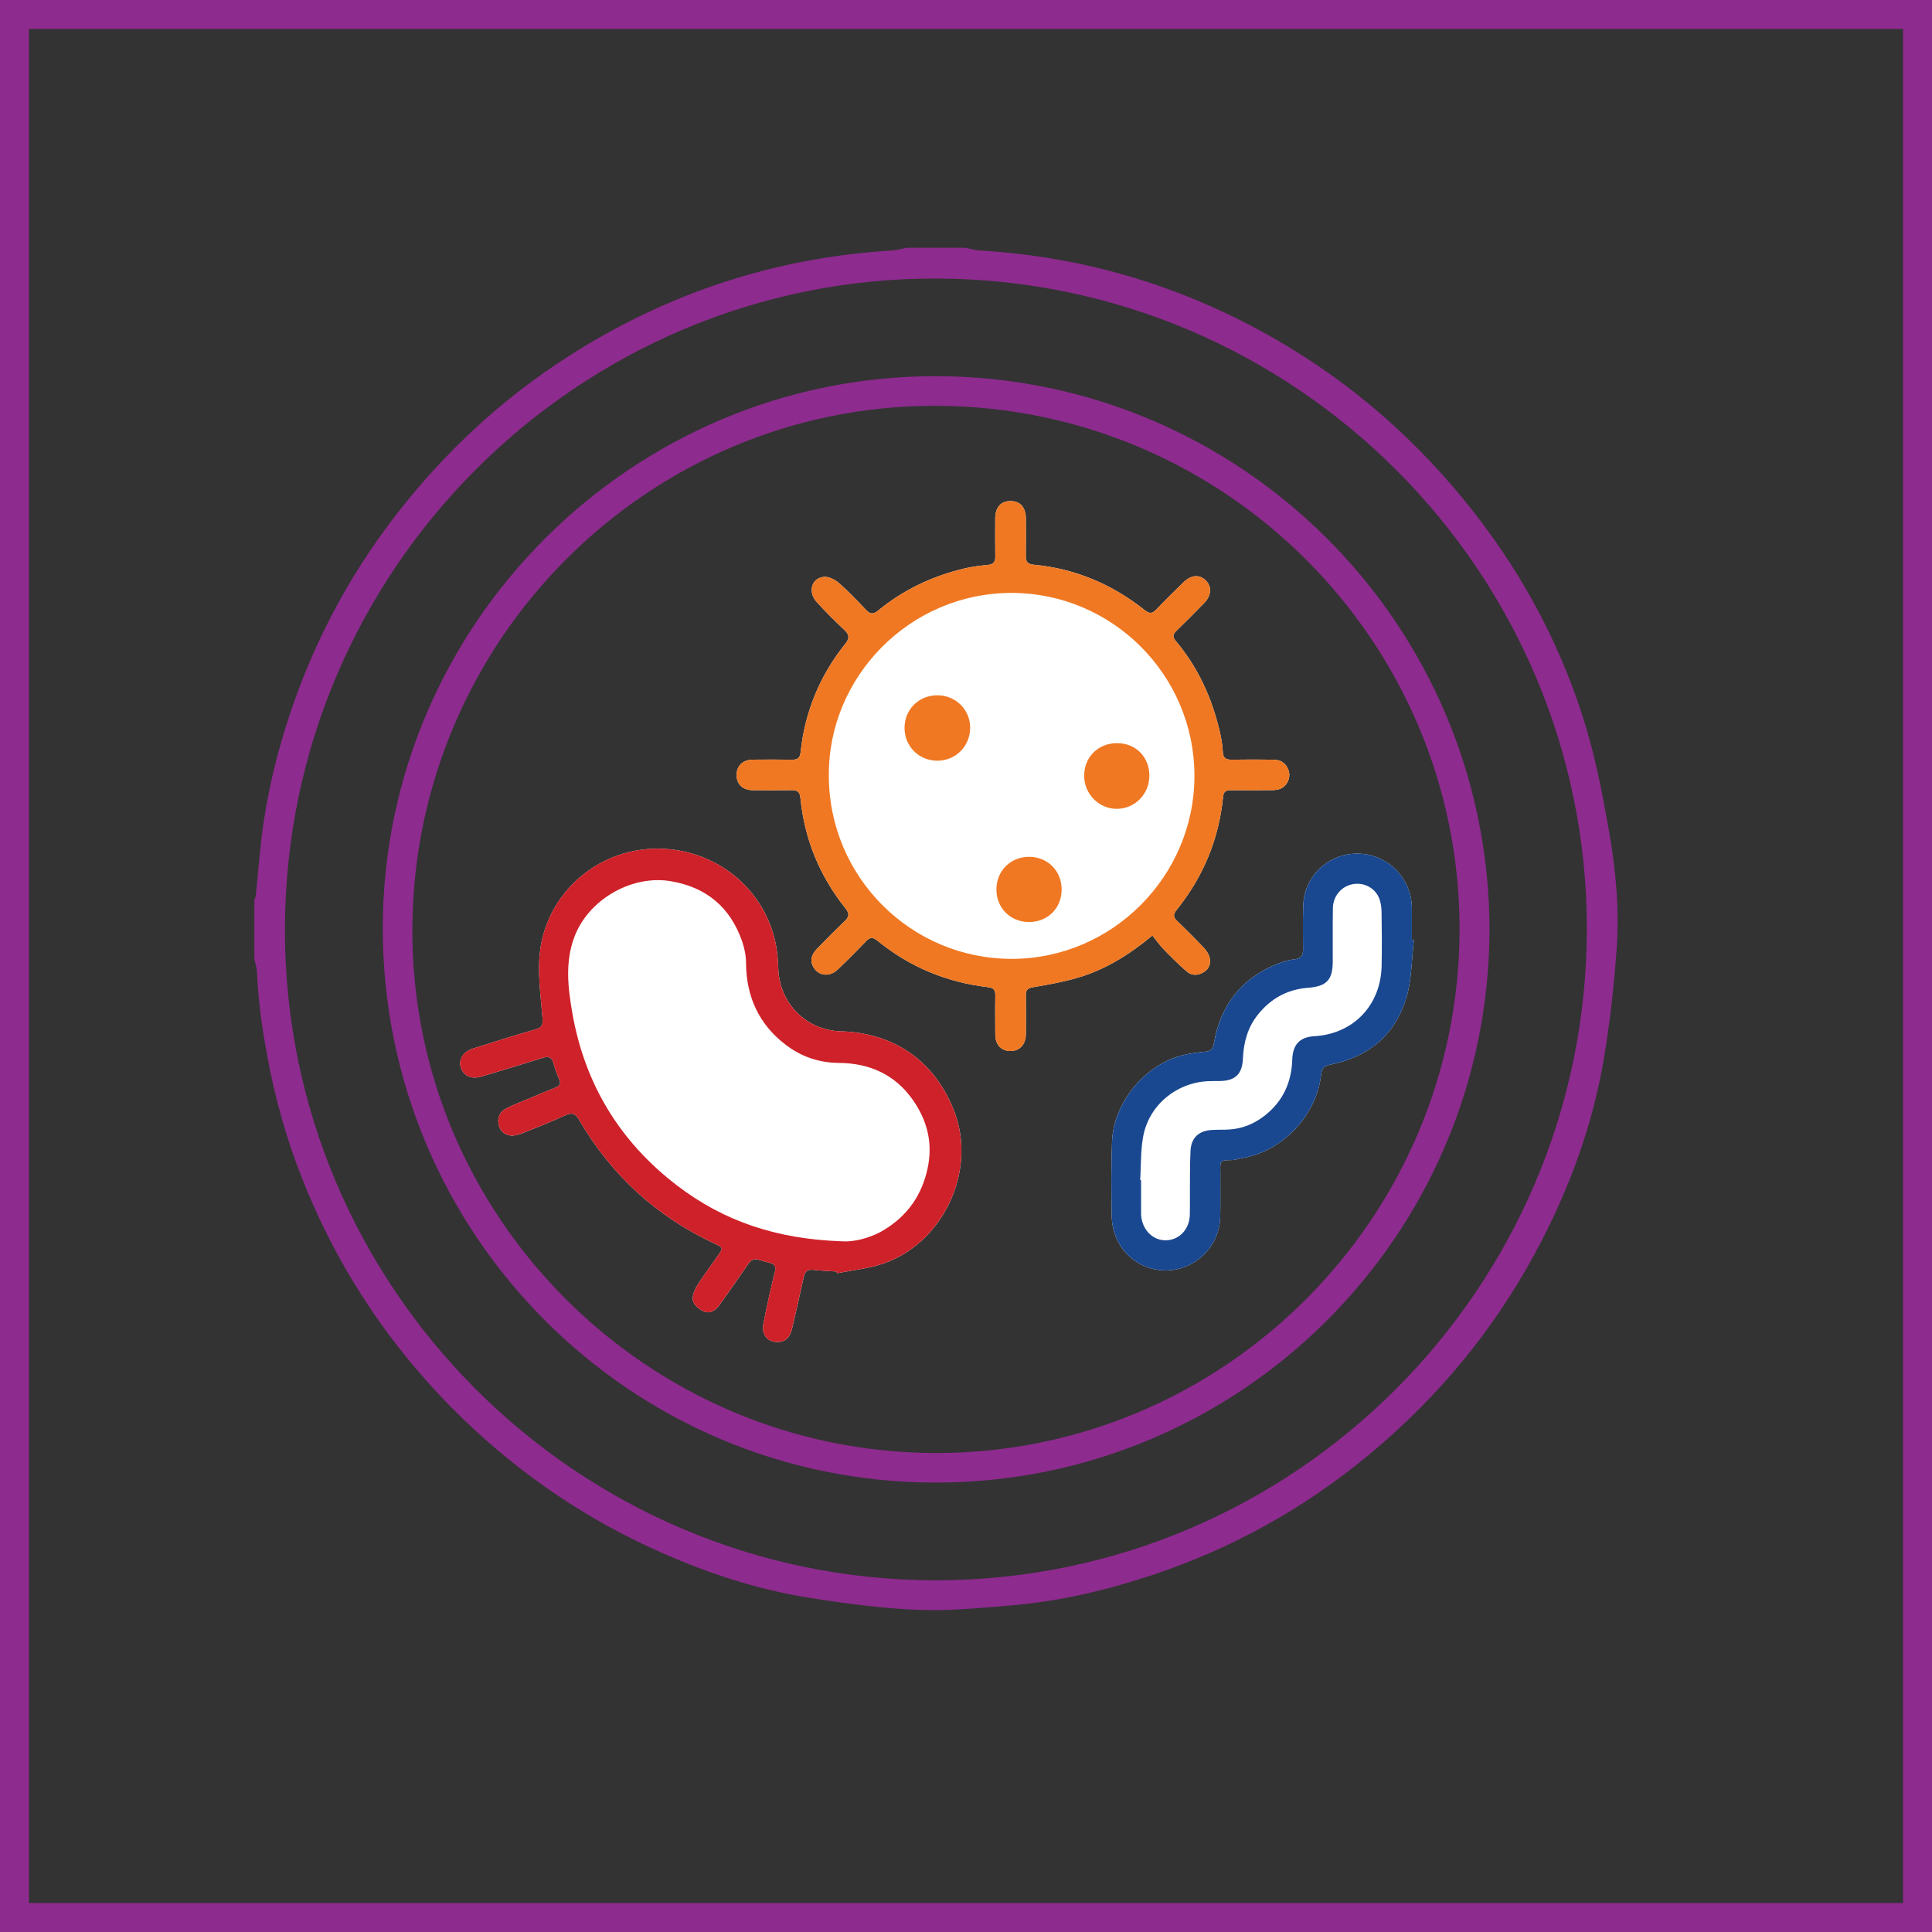 <?xml version="1.0" encoding="UTF-8"?><svg id="Layer_2" xmlns="http://www.w3.org/2000/svg" width="177.149" height="177.149" viewBox="0 0 177.149 177.149"><rect x="0" y="0" width="177.149" height="177.149" fill="#333333" stroke="none"/><defs><style>.cls-1{fill:none;stroke:#8d2b8e;stroke-miterlimit:10;stroke-width:2.656px;}.cls-2{fill:#194890;}.cls-3{fill:#fff;}.cls-4{fill:#8d2b8e;}.cls-5{fill:#cf2129;}.cls-6{fill:#f07822;}</style></defs><g id="Layer_2-2"><g id="Layer_2-2"><g id="Layer_1-2"><path class="cls-4" d="M88.539,22.72c.418.084.834.22,1.255.244,9.727.569,18.801,3.316,27.232,8.181,7.106,4.101,13.139,9.437,18.181,15.906,4.657,5.975,8.128,12.58,10.277,19.83.922,3.11,1.524,6.326,2.082,9.527.607,3.479.918,7.016.67,10.544-.234,3.332-.6,6.668-1.147,9.963-1.059,6.391-3.302,12.396-6.386,18.084-3.834,7.07-8.89,13.152-15.06,18.291-5.992,4.99-12.7,8.727-20.115,11.173-4.18,1.379-8.448,2.38-12.838,2.744-2.859.237-5.74.523-8.595.402-3.31-.14-6.62-.586-9.897-1.106-5.052-.802-9.871-2.433-14.511-4.575-6.853-3.164-12.919-7.451-18.231-12.815-5.658-5.713-10.062-12.267-13.191-19.67-1.526-3.611-2.694-7.34-3.479-11.187-.616-3.018-1.096-6.051-1.226-9.134-.017-.398-.156-.791-.238-1.187v-5.435c.045-.127.119-.251.132-.381.131-1.304.252-2.61.375-3.914.363-3.841,1.156-7.602,2.287-11.28,2.222-7.227,5.633-13.849,10.284-19.828,4.462-5.737,9.717-10.603,15.845-14.508,9.034-5.758,18.899-8.988,29.604-9.626.422-.025.837-.161,1.255-.244h5.435v-0h0ZM85.759,144.902c32.953.001,59.679-26.785,59.742-59.658.063-32.763-26.666-59.609-59.624-59.705-32.749-.096-59.689,26.619-59.752,59.621-.062,32.831,26.71,59.697,59.633,59.742h0Z"/><path class="cls-4" d="M136.577,85.224c-.064,28.065-22.837,50.716-50.774,50.718-28.034.003-50.745-22.807-50.705-50.896.04-27.832,22.873-50.58,50.714-50.553,27.962.027,50.712,22.701,50.766,50.731h0s0,0,0,0ZM85.838,37.209c-26.358-.071-47.907,21.434-48.027,47.925-.119,26.394,21.504,48.063,47.992,48.094,26.422.031,47.996-21.528,48.027-47.992.03-26.424-21.486-47.956-47.992-48.027h0Z"/><path class="cls-3" d="M105.667,85.781c.361.446.674.893,1.049,1.28.677.697,1.366,1.387,2.102,2.021.473.407,1.055.373,1.581.041.505-.319.646-.833.499-1.367-.09-.328-.319-.647-.56-.9-.779-.821-1.58-1.622-2.397-2.405-.359-.345-.402-.583-.059-1.01,2.442-3.038,3.89-6.498,4.264-10.387.047-.494.29-.6.706-.599,1.268.005,2.536.008,3.803-.006.264-.003.549-.035.784-.143.578-.265.886-.94.752-1.527-.153-.67-.655-1.11-1.35-1.119-1.29-.018-2.581-.025-3.871-.001-.548.01-.827-.13-.85-.746-.024-.628-.144-1.26-.288-1.875-.714-3.064-1.997-5.858-4.031-8.278-.303-.361-.268-.596.057-.909.864-.832,1.708-1.685,2.547-2.544.663-.679.725-1.488.185-2.053-.581-.608-1.359-.561-2.092.153-.843.822-1.682,1.648-2.494,2.5-.358.376-.629.37-1.031.05-2.993-2.386-6.383-3.823-10.209-4.178-.504-.047-.716-.263-.707-.776.02-1.154.009-2.309.005-3.464-.004-1.027-.519-1.602-1.421-1.595-.887.007-1.385.588-1.387,1.626-.002,1.155-.014,2.309.006,3.464.009.512-.192.722-.706.768-.719.065-1.442.16-2.143.327-2.925.697-5.587,1.951-7.913,3.872-.424.35-.713.317-1.084-.074-.81-.854-1.623-1.712-2.509-2.483-.356-.31-.926-.589-1.366-.547-1.142.109-1.488,1.396-.645,2.318.809.885,1.66,1.734,2.534,2.555.458.43.483.755.086,1.25-2.34,2.913-3.713,6.238-4.106,9.956-.056.526-.281.693-.781.684-1.2-.021-2.4-.014-3.599-.005-.91.007-1.491.561-1.492,1.397-.001.854.56,1.396,1.473,1.402,1.2.008,2.4.013,3.599-.001.493-.006.73.161.781.691.366,3.795,1.766,7.182,4.14,10.155.399.5.319.789-.098,1.185-.854.81-1.676,1.653-2.499,2.495-.457.467-.714,1.002-.374,1.654.443.849,1.486.994,2.24.278.886-.842,1.751-1.707,2.593-2.593.371-.39.628-.418,1.066-.061,2.948,2.41,6.336,3.81,10.111,4.256.523.062.702.242.693.752-.023,1.199-.01,2.4-.003,3.599.005.924.535,1.497,1.375,1.507.857.01,1.423-.591,1.429-1.535.007-1.2.015-2.4-.003-3.599-.007-.485.187-.631.665-.714,1.377-.239,2.763-.481,4.101-.874,2.462-.723,4.625-2.037,6.841-3.867h0s0,0,0,0ZM76.711,116.59c.012.052.023.104.035.155,1.367-.271,2.778-.409,4.094-.836,5.561-1.804,8.724-8.417,6.707-13.873-1.716-4.64-5.476-7.331-10.444-7.473-3.196-.091-5.652-2.59-5.743-5.796-.023-.81-.098-1.633-.273-2.423-1.03-4.627-4.921-8.009-9.699-8.477-6.138-.601-11.571,3.915-11.938,10.059-.108,1.813.154,3.651.297,5.474.042.538-.031.812-.609.977-1.934.553-3.855,1.156-5.771,1.769-.912.292-1.342,1.007-1.115,1.73.25.795.978,1.111,1.93.824,1.862-.561,3.725-1.116,5.579-1.703.552-.175.85-.067.998.517.122.48.3.951.501,1.405.173.391.132.627-.293.792-.759.294-1.506.618-2.257.933-.75.315-1.512.607-2.244.962-.555.269-.853.765-.769,1.389.084.623.488,1.058,1.108,1.121.379.039.801-.092,1.168-.237,1.304-.516,2.607-1.039,3.88-1.625.611-.281.911-.142,1.238.417,2.973,5.096,7.135,8.901,12.492,11.387.714.331.731.379.283,1.02-.661.946-1.363,1.867-1.969,2.847-.242.391-.456.96-.349,1.359.104.391.58.797.988.966.542.225,1.063-.07,1.409-.556.904-1.273,1.808-2.547,2.688-3.837.265-.388.567-.47.987-.332.322.105.653.182.98.272.41.113.573.305.455.786-.387,1.58-.744,3.169-1.054,4.765-.176.907.242,1.544.968,1.674.861.153,1.435-.253,1.654-1.195.368-1.585.734-3.172,1.08-4.762.105-.483.333-.688.844-.631.719.08,1.444.107,2.166.156v-0h0ZM129.643,86.186c-.063-.007-.125-.015-.188-.022,0-.973.002-1.947-0-2.92-.002-1.053-.333-2.005-.928-2.86-1.209-1.737-3.417-2.507-5.463-1.924-2.037.581-3.494,2.402-3.568,4.54-.047,1.357-.025,2.716-.018,4.074.003.544-.193.821-.775.885-.509.057-1.022.206-1.501.394-3.368,1.317-5.303,3.809-5.903,7.346-.086.505-.289.684-.774.732-.716.071-1.44.158-2.135.337-3.449.888-6.29,4.352-6.425,7.914-.086,2.283-.075,4.572-.028,6.856.015.702.18,1.449.47,2.088.95,2.092,3.236,3.214,5.443,2.768,2.299-.465,3.984-2.457,4.035-4.815.029-1.335.002-2.671.011-4.006.007-1.044-.172-1.206,1.047-1.205.288 0.0.575-.114.865-.162,3.783-.616,6.914-3.889,7.335-7.716.061-.557.283-.763.816-.868,3.522-.69,5.976-2.728,6.998-6.157.5-1.678.473-3.514.684-5.279h-0,0Z"/><path class="cls-6" d="M105.667,85.781c-2.217,1.831-4.38,3.144-6.841,3.867-1.338.393-2.724.635-4.101.874-.478.083-.673.229-.665.714.018,1.2.01,2.4.003,3.599-.005.944-.571,1.544-1.429,1.535-.841-.01-1.37-.583-1.375-1.507-.007-1.2-.019-2.4.003-3.599.01-.511-.17-.691-.693-.752-3.775-.446-7.163-1.847-10.111-4.256-.438-.358-.695-.329-1.066.061-.842.886-1.707,1.751-2.593,2.593-.754.716-1.796.571-2.24-.278-.34-.651-.084-1.187.374-1.654.823-.842,1.645-1.685,2.499-2.495.417-.396.497-.685.098-1.185-2.374-2.974-3.774-6.36-4.14-10.155-.051-.529-.288-.697-.781-.691-1.2.015-2.4.009-3.599.001-.913-.006-1.474-.548-1.473-1.402.001-.837.582-1.39,1.492-1.397,1.2-.009,2.4-.016,3.599.005.5.009.726-.158.781-.684.394-3.717,1.766-7.042,4.106-9.956.397-.495.372-.82-.086-1.25-.874-.821-1.725-1.671-2.534-2.555-.843-.922-.497-2.21.645-2.318.441-.042,1.01.237,1.366.547.886.771,1.699,1.629,2.509,2.483.371.391.66.425,1.084.074,2.326-1.921,4.988-3.176,7.913-3.872.701-.167,1.424-.262,2.143-.327.513-.046.715-.256.706-.768-.02-1.154-.009-2.309-.006-3.464.002-1.038.501-1.619,1.387-1.626.901-.007,1.417.568,1.421,1.595.004,1.155.016,2.309-.005,3.464-.009.514.203.729.707.776,3.825.356,7.216,1.793,10.209,4.178.402.32.672.325,1.031-.05.812-.851,1.651-1.678,2.494-2.5.733-.715,1.512-.761,2.092-.153.541.566.478,1.374-.185,2.053-.839.858-1.683,1.711-2.547,2.544-.325.313-.36.548-.057.909,2.034,2.421,3.317,5.215,4.031,8.278.143.615.264,1.246.288,1.875.024.617.302.756.85.746,1.29-.024,2.581-.017,3.871.001.695.01,1.197.449,1.35,1.119.134.587-.174,1.262-.752,1.527-.235.108-.521.14-.784.143-1.268.015-2.535.011-3.803.006-.416-.002-.658.105-.706.599-.373,3.889-1.822,7.35-4.264,10.387-.343.426-.3.665.059,1.01.816.784,1.618,1.584,2.397,2.405.24.253.469.572.56.9.146.533.006,1.048-.499,1.367-.526.332-1.108.366-1.581-.041-.736-.633-1.424-1.324-2.102-2.021-.376-.386-.688-.834-1.049-1.28h-0s0-0,0-0ZM75.999,71.143c.006,9.254,7.518,16.774,16.76,16.778,9.209.003,16.771-7.574,16.762-16.795-.009-9.243-7.544-16.759-16.777-16.76-9.343-.001-16.834,7.73-16.744,16.778h0Z"/><path class="cls-5" d="M76.711,116.59c-.723-.049-1.448-.075-2.166-.156-.511-.057-.739.147-.844.631-.346,1.59-.712,3.176-1.08,4.762-.218.942-.792,1.348-1.654,1.195-.726-.129-1.144-.767-.968-1.674.31-1.597.667-3.185,1.054-4.765.118-.481-.045-.674-.455-.786-.327-.09-.658-.166-.98-.272-.42-.138-.723-.055-.987.332-.88,1.29-1.784,2.563-2.688,3.837-.345.486-.866.781-1.409.556-.408-.169-.883-.575-.988-.966-.107-.399.107-.968.349-1.359.606-.98,1.308-1.901,1.969-2.847.448-.641.431-.689-.283-1.02-5.357-2.486-9.518-6.291-12.492-11.387-.326-.559-.627-.699-1.238-.417-1.273.586-2.576,1.109-3.88,1.625-.367.145-.789.276-1.168.237-.62-.063-1.024-.498-1.108-1.121-.084-.624.214-1.12.769-1.389.732-.354,1.494-.646,2.244-.962.751-.315,1.498-.639,2.257-.933.425-.165.467-.402.293-.792-.201-.454-.38-.924-.501-1.405-.148-.584-.446-.692-.998-.517-1.854.587-3.717,1.142-5.579,1.703-.952.287-1.68-.03-1.93-.824-.227-.723.202-1.438,1.115-1.73,1.917-.613,3.837-1.216,5.771-1.769.578-.165.651-.44.609-.977-.143-1.823-.405-3.661-.297-5.474.366-6.144,5.799-10.66,11.938-10.059,4.778.468,8.669,3.85,9.699,8.477.176.789.25,1.612.273,2.423.091,3.207,2.547,5.705,5.743,5.796,4.968.142,8.729,2.833,10.444,7.473,2.017,5.456-1.146,12.069-6.707,13.873-1.317.427-2.727.565-4.094.836-.012-.052-.023-.104-.035-.155v0-0ZM77.238,113.82c.917.069,2.48-.223,3.862-1.071,2.114-1.296,3.432-3.157,3.959-5.646.492-2.323-.051-4.37-1.339-6.223-1.625-2.338-3.972-3.402-6.81-3.419-1.801-.011-3.447-.577-4.861-1.656-2.463-1.879-3.627-4.423-3.644-7.524-.004-.663-.142-1.354-.362-1.982-1.089-3.108-3.261-4.945-6.533-5.499-3.609-.611-7.589,1.7-8.861,5.151-.845,2.293-.572,4.621-.174,6.912,1.133,6.526,4.359,11.832,9.629,15.856,4.251,3.246,9.081,4.901,15.134,5.101h-0s0,0,0,0Z"/><path class="cls-2" d="M129.643,86.186c-.211,1.765-.184,3.6-.684,5.279-1.022,3.428-3.475,5.467-6.998,6.157-.534.104-.755.311-.816.868-.421,3.827-3.552,7.1-7.335,7.716-.29.047-.577.162-.865.162-1.219-.001-1.04.16-1.047,1.205-.009,1.335.018,2.671-.011,4.006-.051,2.358-1.736,4.35-4.035,4.815-2.208.446-4.494-.675-5.443-2.768-.29-.639-.456-1.386-.47-2.088-.047-2.284-.058-4.573.028-6.856.135-3.562,2.976-7.026,6.425-7.914.695-.179,1.418-.265,2.135-.337.485-.048.688-.227.774-.732.6-3.537,2.535-6.029,5.903-7.346.48-.188.992-.337,1.501-.394.582-.065.778-.341.775-.885-.008-1.358-.029-2.717.018-4.074.074-2.138,1.531-3.96,3.568-4.54,2.046-.583,4.254.186,5.463,1.924.595.855.926,1.808.928,2.86.002.973 0,1.947 0,2.92.063.007.125.015.188.022h0-0ZM104.548,108.209c.027.001.054.003.08.004,0,1.041-0,2.082.001,3.123,0,.068.007.136.014.203.139,1.285,1.098,2.209,2.268,2.187,1.211-.023,2.142-.998,2.185-2.31.019-.588.004-1.177.009-1.765.013-1.38-.015-2.762.056-4.139.063-1.201.764-1.832,1.967-1.904.519-.031,1.041-.009,1.56-.039,1.261-.073,2.373-.548,3.349-1.333,1.618-1.302,2.386-3.011,2.452-5.079.044-1.399.715-2.07,2.015-2.144,3.579-.202,6.109-2.83,6.179-6.454.032-1.651.023-3.304-.005-4.955-.008-.442-.075-.917-.253-1.315-.428-.958-1.481-1.428-2.486-1.197-.981.226-1.707,1.102-1.724,2.172-.027,1.629-.009,3.259-.013,4.888-.004,1.711-.561,2.29-2.289,2.424-1.886.146-3.404.988-4.579,2.464-.943,1.183-1.309,2.556-1.37,4.041-.058,1.412-.718,2.031-2.14,2.042-.362.003-.725-.004-1.086.015-2.911.152-5.399,2.218-5.922,5.086-.238,1.301-.187,2.654-.268,3.984v0s-0,0-0,0Z"/><path class="cls-6" d="M102.425,68.141c1.703.001,2.95,1.246,2.962,2.958.012,1.691-1.307,3.054-2.968,3.065-1.653.011-3.012-1.358-3.01-3.034.002-1.718,1.285-2.989,3.015-2.989h0Z"/><path class="cls-6" d="M82.94,66.741c-.002-1.695,1.317-2.998,3.023-2.99,1.667.009,2.983,1.311,2.992,2.96.01,1.691-1.315,3.035-2.997,3.041-1.699.006-3.017-1.309-3.018-3.011Z"/><path class="cls-6" d="M97.344,81.556c-.002,1.723-1.278,2.992-3.003,2.986-1.716-.006-2.999-1.307-2.978-3.018.021-1.687,1.293-2.952,2.975-2.961,1.71-.009,3.008,1.283,3.006,2.993h0s0,0,0,0Z"/></g></g><rect class="cls-1" x="1.328" y="1.328" width="174.493" height="174.493"/></g></svg>